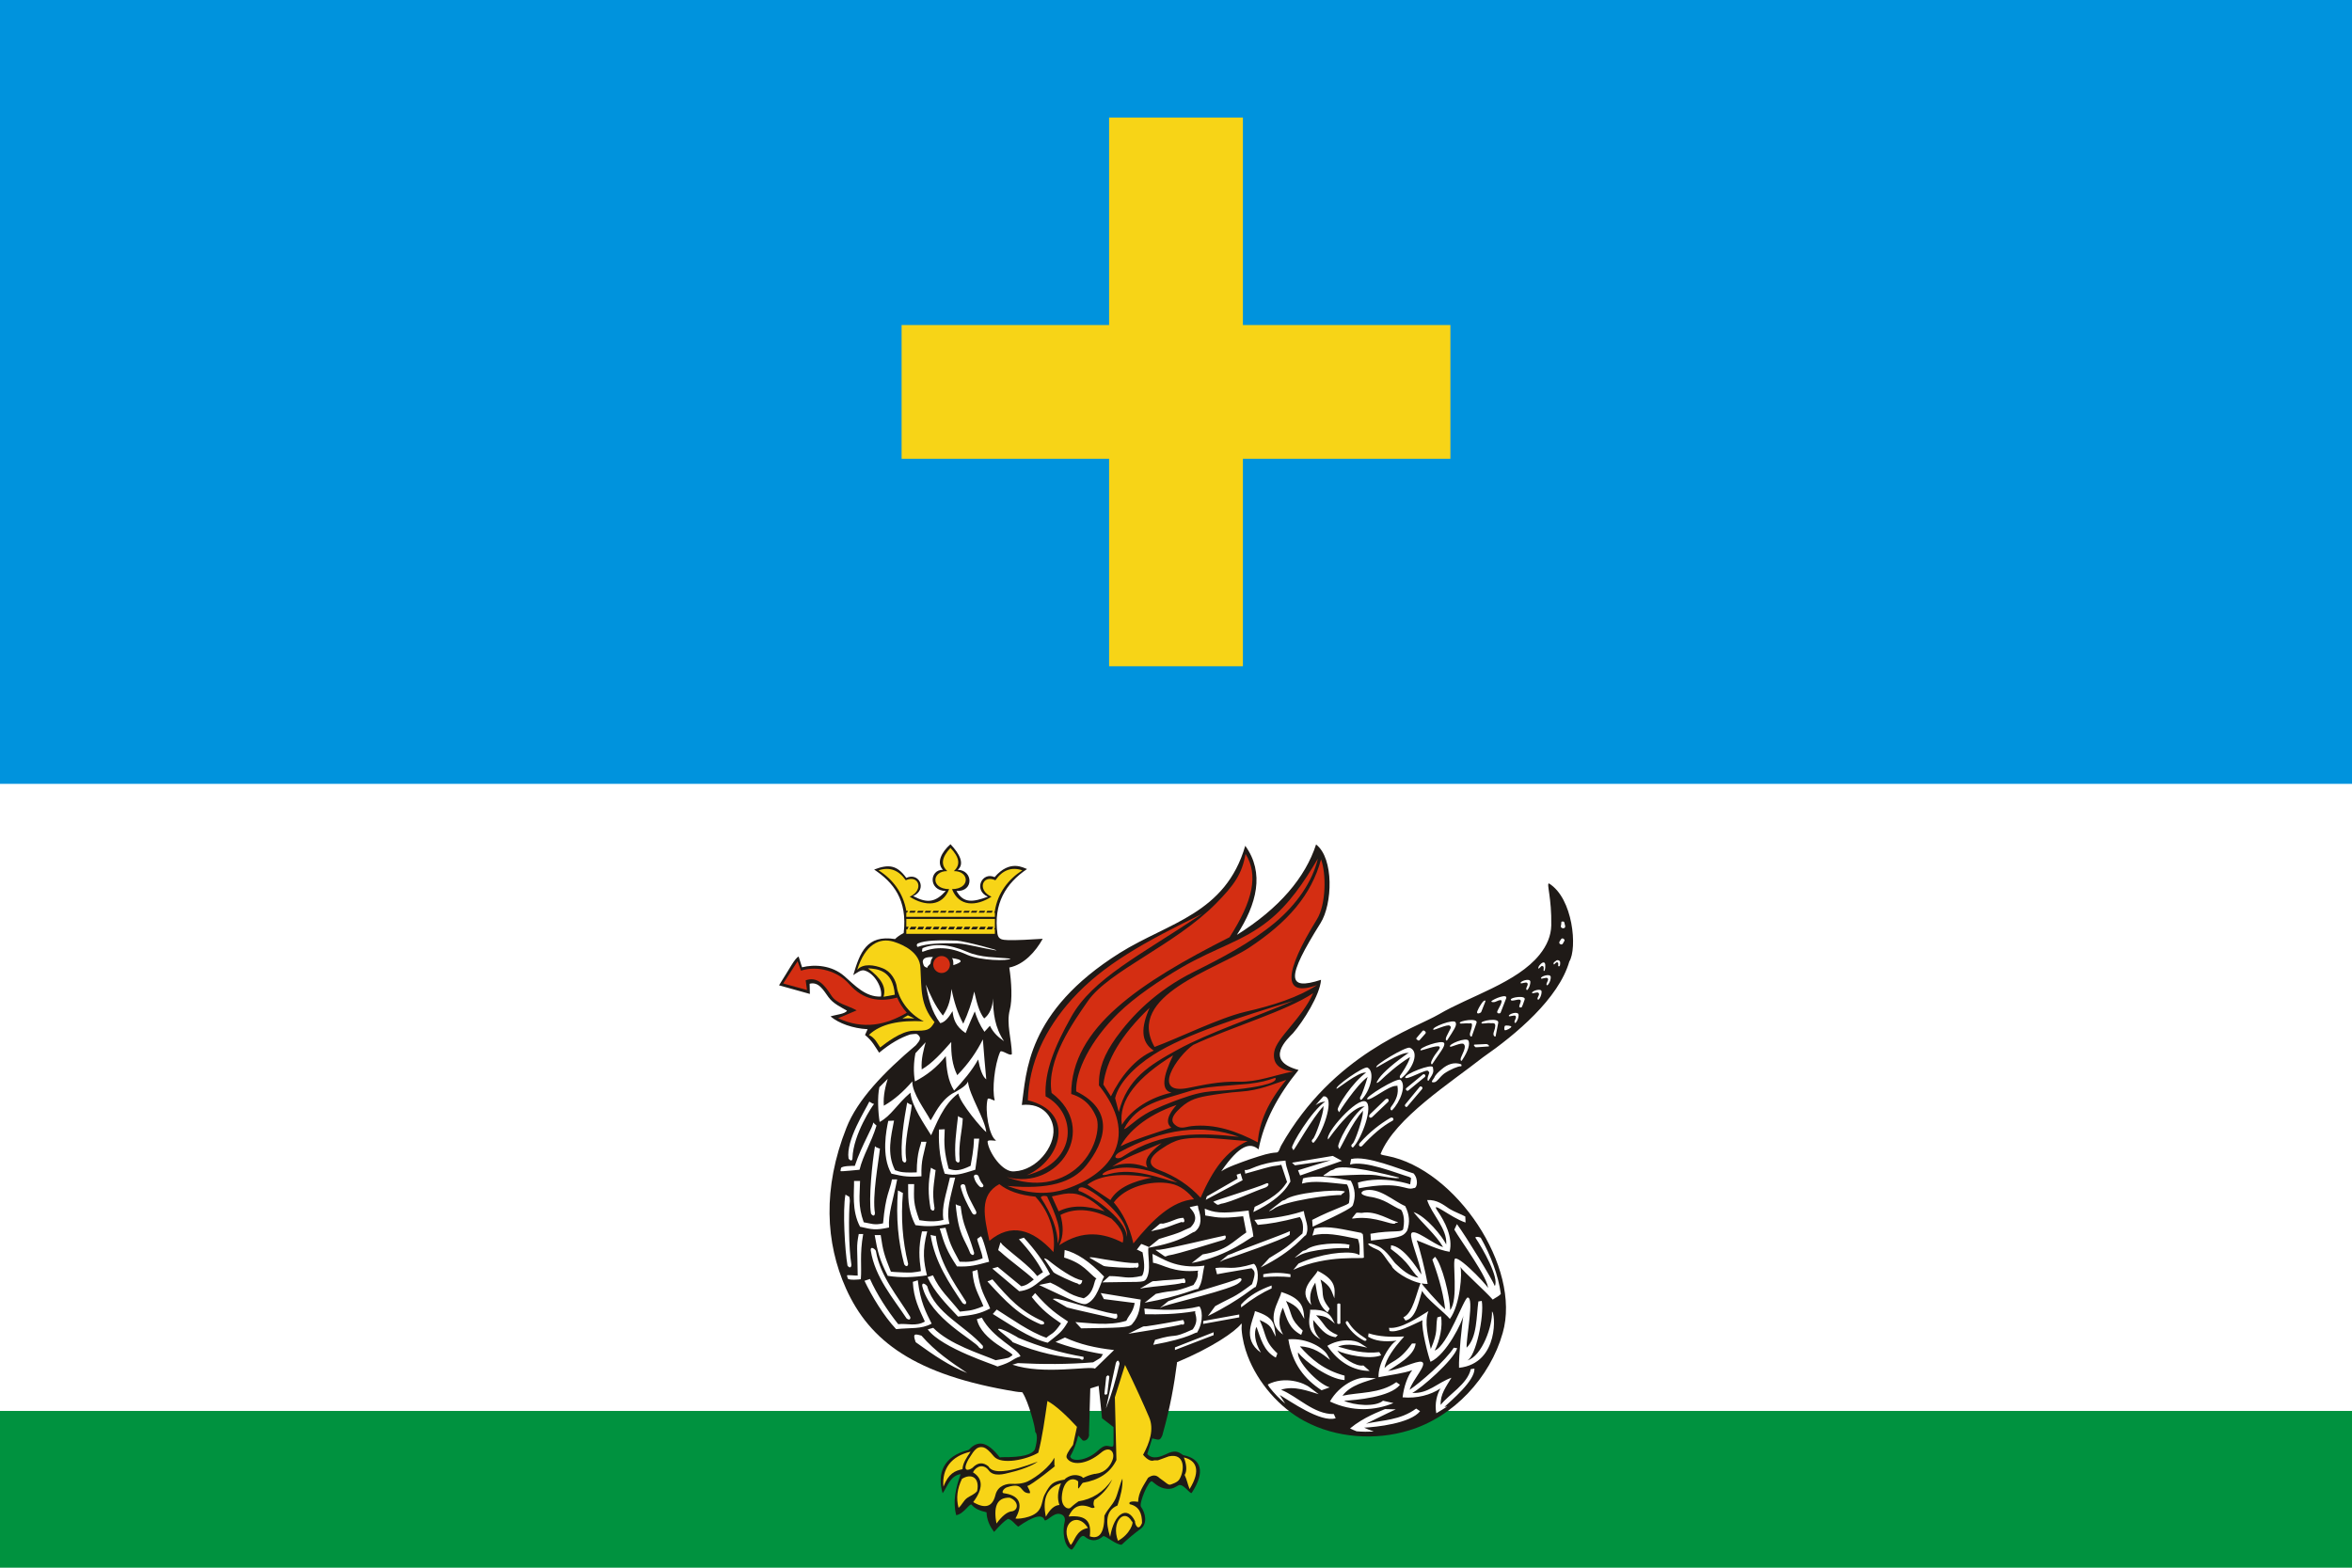<?xml version="1.0" encoding="UTF-8"?>
<svg xmlns="http://www.w3.org/2000/svg" viewBox="0 0 9000 6000">
<defs>
<style type="text/css">
<![CDATA[
.fil0 {fill:#00923F}
.fil2 {fill:#0093DD}
.fil3 {fill:#1F1A17}
.fil5 {fill:#D42E12}
.fil4 {fill:#F7D417}
.fil1 {fill:white}
]]>
</style>
</defs>
<rect class="fil0" width="9000" height="6000"/>
<rect class="fil1" width="9000" height="5400"/>
<rect class="fil2" width="9000" height="3000"/>
<path class="fil3" d="M3265 3732c26,-87 51,-155 160,-138 8,-8 19,-16 33,-23 15,-128 -40,-194 -113,-243 55,-21 87,-18 123,32 49,-23 82,44 26,70l3 1c52,27 83,22 122,-21 -67,-1 -63,-82 -11,-81 -26,-28 -5,-68 29,-98 35,37 55,75 28,98 58,1 63,84 -5,81 27,48 62,43 120,22 -56,-25 -23,-97 26,-75 59,-69 111,-35 124,-31 -80,54 -130,132 -113,249 4,22 21,22 40,23 35,1 85,-2 133,-5 -27,49 -72,99 -128,110 9,57 12,124 2,162 -14,54 7,112 8,169 -6,11 -40,-19 -45,-8 -22,51 -31,146 -21,183 3,10 -24,-12 -27,-2 -11,45 6,138 30,156 11,8 -31,-5 -30,7 4,39 57,120 104,113 84,-5 153,-93 148,-162 -3,-42 -37,-101 -121,-92 18,-121 15,-356 375,-582 187,-117 404,-149 480,-410 75,104 44,223 -32,341 163,-102 262,-220 303,-346 69,53 63,228 17,301 -131,209 -130,260 2,217 -4,58 -68,159 -107,204 -19,20 -115,105 21,141 -79,97 -133,198 -153,304 -32,-27 -71,-20 -143,84 25,-17 76,-34 106,-45 58,-19 76,-25 105,-27 10,1 13,-17 18,-26 199,-352 512,-449 604,-503 117,-69 299,-121 385,-228 29,-36 44,-73 45,-112 2,-105 -19,-161 -9,-161 93,57 109,249 78,299 -41,142 -204,279 -331,367 -123,97 -336,232 -391,369 -1,4 16,6 25,8 262,50 515,426 442,678 -48,170 -188,322 -360,373 -125,38 -275,30 -398,-36 -96,-51 -179,-147 -218,-250 -11,-29 -20,-62 -23,-101 -1,-7 3,-27 -2,-21 -23,30 -112,91 -246,147l1 1c-11,86 -27,174 -53,266 -2,5 -2,10 -4,14 -9,20 -13,16 -38,10l-19 60c22,24 55,8 71,1 35,-18 48,-10 66,3 71,14 86,64 33,145 -7,5 -33,-39 -51,-29 -14,8 -21,12 -32,13 -36,3 -57,-20 -68,-28 -13,-10 -52,85 -43,97 17,23 26,64 -1,84 -26,19 -47,37 -73,61 -19,2 -60,-34 -70,-33 -27,24 -52,18 -71,2 -18,-16 -39,48 -51,50 -30,-13 -35,-72 -26,-107 3,-12 -1,-27 -20,-30 -24,-4 -49,31 -57,24 -8,-25 -42,-16 -101,25 -13,-10 -24,-27 -39,-30 -14,8 -31,25 -53,50 -18,-23 -28,-48 -29,-75 -27,-6 -46,-15 -57,-29 -7,-8 -29,35 -59,40 -14,-53 -2,-104 17,-157 -40,5 -51,49 -69,73 -22,-75 2,-142 100,-166 35,-38 70,-33 118,28 2,2 6,0 8,0 80,1 116,-10 127,-30 10,-34 10,-60 1,-67 2,-15 -26,-115 -47,-148 0,-1 -1,-2 -1,-3 -2,0 -4,0 -5,-1 -6,0 -15,-1 -21,-2 -387,-63 -560,-194 -650,-395 -78,-174 -90,-383 2,-615 42,-107 143,-212 266,-316 16,-19 22,-28 6,-41 -2,-2 -4,-1 -7,-2 -7,0 -10,1 -21,2 -37,12 -77,35 -119,70 -16,-24 -25,-44 -54,-68l10 -22c-56,-3 -110,-22 -142,-49 21,-7 56,-9 63,-22 -24,-14 -53,-27 -71,-52 -19,-26 -37,-60 -72,-51l1 39 -118 -33c39,-61 61,-105 75,-110l13 41c48,-12 114,-8 162,34 39,34 81,81 140,78 7,-32 -24,-90 -64,-100 -13,-3 -28,9 -42,18l0 0zm1885 1106c82,5 140,23 171,55 63,64 33,155 -51,176 -94,24 -153,-81 -120,-231zm-1055 736c5,22 63,18 105,-21 10,-9 24,-22 39,-19 22,5 21,3 22,-9l0 -63 -44 -34 -13 -124 -32 10 -5 173c3,14 -10,31 -24,26l-17 -19c-7,28 -16,55 -31,80z"/>
<path class="fil4" d="M3280 3712c23,-26 66,-19 98,-6 33,13 51,48 54,73 6,39 41,100 103,130 -92,-5 -165,9 -210,52 24,12 32,32 43,48 22,-17 80,-63 127,-64 53,0 63,-1 81,-33 -56,-67 -49,-126 -54,-208 -2,-57 -61,-87 -103,-100 -54,-16 -108,10 -139,108l0 0zm206 -165l-6 10 21 0 6 -10 -21 0 0 0zm-14 10l5 -10 -9 0 0 -30 339 0 0 30 0 0 0 4 -3 6 3 0 0 17 -339 0 0 -17 4 0zm43 -10l-5 10 21 0 5 -10 -21 0zm30 0l-6 10 21 0 6 -10 -21 0 0 0zm29 0l-5 10 21 0 5 -10 -21 0 0 0zm30 0l-6 10 21 0 6 -10 -21 0zm29 0l-5 10 21 0 5 -10 -21 0 0 0zm30 0l-6 10 21 0 6 -10 -21 0zm29 0l-5 10 21 0 5 -10 -21 0 0 0zm30 0l-6 10 21 0 6 -10 -21 0zm29 0l-5 10 21 0 5 -10 -21 0 0 0zm30 0l-6 10 21 0 5 -10 -20 0zm-298 -61l-4 7 21 0 4 -7 -21 0 0 0zm-15 13l0 -1 0 -1 0 -4 3 0 4 -7 -7 0c-12,-69 -52,-121 -106,-155 42,-14 77,-1 104,38 50,-23 71,38 15,63 59,38 125,38 151,-29 -72,-1 -66,-70 -7,-69 -26,-24 -22,-52 12,-89 35,37 39,65 13,89 59,-1 65,68 -7,69 26,67 92,67 151,29 -56,-25 -35,-86 15,-63 27,-39 62,-52 103,-38 -53,34 -94,86 -105,155l0 0 0 1 -3 6 3 0 0 16 -339 0 0 -10zm45 -13l-4 7 21 0 4 -7 -21 0 0 0zm29 0l-4 7 21 0 4 -7 -21 0zm30 0l-4 7 21 0 4 -7 -21 0 0 0zm29 0l-4 7 21 0 4 -7 -21 0zm30 0l-4 7 21 0 4 -7 -15 0 -6 0zm29 0l-4 7 21 0 4 -7 -21 0 0 0zm30 0l-4 7 21 0 4 -7 -21 0zm29 0l-4 7 21 0 4 -7 -21 0 0 0zm30 0l-4 7 21 0 4 -7 -21 0zm29 0l-4 7 21 0 4 -7 -21 0 0 0z"/>
<path class="fil5" d="M2997 3764l91 25 -5 -37c44,-16 72,17 98,58 20,32 64,38 97,57l-71 30c97,45 183,26 263,-21 -17,-19 -29,-39 -37,-58 -67,18 -130,10 -184,-52 -42,-48 -119,-72 -184,-51l-13 -36 -55 85z"/>
<path class="fil5" d="M3603 3677c8,0 15,6 15,15 0,8 -7,15 -15,15 -8,0 -15,-7 -15,-15 0,-9 7,-15 15,-15zm0 -18c18,0 32,15 32,33 0,17 -14,32 -32,32 -18,0 -32,-15 -32,-32 0,-18 14,-33 32,-33z"/>
<path class="fil4" d="M3610 5690c20,-51 44,-61 73,-67 1,-23 16,-45 31,-67 -74,17 -110,65 -104,134l0 0zm58 81c13,-11 19,-28 33,-38 13,-9 27,-13 38,-26 11,-53 -23,-69 -58,-47 -18,37 -23,74 -13,111l0 0zm145 60c21,-28 41,-46 61,-47 26,-7 22,-41 -11,-52 -52,-1 -61,40 -50,99zm189 -26c16,-29 33,-44 52,-45 -9,-25 -7,-51 6,-83 -51,14 -73,56 -58,128zm161 43c-42,-68 -114,-13 -66,65 16,-14 19,-56 66,-65zm168 -25c-29,-53 -80,3 -53,74 46,-24 63,-74 53,-74zm199 -245c47,11 67,48 22,121 -8,-20 -10,-35 -19,-54 11,-16 6,-45 -3,-67z"/>
<path class="fil4" d="M3706 5585c16,-22 27,-54 59,-45 9,3 21,13 38,34 29,34 127,12 170,-14 16,-61 25,-131 35,-198 34,18 79,62 113,99l-15 69c-17,23 -29,41 -24,50 17,29 74,28 131,-20 32,-28 56,-4 44,28 -7,19 -25,47 -61,52 -3,1 -5,1 -8,1 -18,4 -31,9 -42,15 -2,1 -4,-2 -6,-4 -16,-8 -38,-11 -62,6 -2,2 -3,4 -5,5 -46,7 -54,17 -75,56 -10,18 -9,42 -22,60 -22,33 -93,36 -90,32 34,-61 8,-89 -45,-96 -11,-1 -1,-19 13,-23 66,-22 46,23 85,23 9,0 -9,-28 -8,-28 9,3 128,-92 105,-76 -3,2 0,-36 -2,-31 -16,32 -65,72 -102,90 -20,9 -45,10 -60,9 -17,-1 -54,5 -63,43 -11,45 -39,54 -85,27 39,-52 38,-90 -1,-114 13,-25 41,-33 60,-8 19,27 61,14 81,9 68,-16 101,-37 107,-42 -110,42 -173,48 -189,18 -21,-17 -41,-15 -61,6 -15,11 -42,16 -15,-33l0 0zm464 295c37,13 56,-14 56,-79 14,-28 28,-36 42,-64 9,-19 18,-59 27,-78 2,32 -7,67 -19,103 -45,19 -46,64 -28,120 15,-91 66,-121 95,-60 -1,9 12,44 27,7 0,-37 -11,-64 -47,-72 -8,-13 21,-11 32,-9 1,-37 22,-64 38,-92 17,-12 31,-12 44,1 25,17 33,28 42,25 5,-2 28,-8 35,-22 20,-35 20,-100 -42,-86l-41 15 -14 0c-12,5 -26,-1 -43,-21 25,-46 43,-98 23,-144 -20,-47 -52,-118 -92,-200l-39 124 6 240c-24,50 -69,77 -128,87 -4,1 -14,21 -18,22 -2,-3 1,-25 -1,-28 -24,-19 -58,-2 -62,60 -2,37 23,51 34,41 14,-13 23,-19 30,-24 51,-8 95,-34 129,-84 -17,36 -41,60 -69,79 -4,11 -3,21 0,24 4,4 -1,8 -10,6 -49,-22 -74,1 -88,33 69,-6 88,20 81,76l0 0z"/>
<path class="fil5" d="M4766 3268c50,80 29,179 -61,319 -342,173 -606,346 -606,600 63,19 85,63 96,89 16,38 -3,137 -80,199 -60,48 -149,72 -263,30 199,54 355,-185 172,-322 -21,-126 83,-271 139,-352 80,-115 333,-214 490,-373 69,-70 100,-113 113,-190l0 0zm289 21c20,53 20,172 -16,230 -125,202 -134,300 1,251 -70,46 -167,78 -277,103 -97,23 -253,100 -345,134 -113,-197 237,-297 362,-380 148,-98 238,-201 275,-338l0 0zm-489 710c153,-71 356,-129 459,-198 -44,98 -140,171 -149,224 -7,42 14,69 72,76 -69,13 -136,41 -207,39 -77,-2 -139,13 -195,24 -143,28 -42,-122 20,-165l0 0zm477 -713c-21,89 -82,176 -164,245 -94,78 -207,137 -312,189 -144,72 -236,168 -296,251 -46,65 -67,117 -66,183 154,193 54,336 -127,397 -59,19 -130,23 -223,-12 156,14 248,-12 302,-79 71,-89 112,-209 -39,-283 -3,-78 55,-195 161,-299 64,-63 160,-127 242,-175 133,-77 233,-99 333,-179 78,-62 136,-148 189,-238l0 0zm-1110 925c5,-142 64,-270 169,-387 119,-132 280,-220 499,-327 -238,159 -420,248 -502,395 -63,112 -103,209 -98,304 118,61 129,250 -72,302 132,-58 188,-242 4,-287l0 0zm334 -8c13,-55 68,-116 148,-167 119,-76 331,-144 535,-206 -152,65 -326,123 -441,186 -114,62 -195,113 -228,240l-14 -53 0 0zm-45 -52l29 45c36,-74 93,-146 164,-175 -51,-33 -49,-89 -16,-164 -110,105 -166,202 -177,294l0 0zm337 159c91,-10 174,20 254,62 5,-78 41,-157 109,-239 -51,16 -101,40 -175,45 -43,3 -85,9 -127,16 -50,9 -77,19 -115,58 -17,18 -27,37 -10,52 22,20 39,9 64,6zm-271 77c49,-25 140,-53 194,-71 -15,-12 -25,-36 20,-87 -120,41 -187,106 -214,158l0 0zm-32 78c68,-26 125,0 135,4 -15,-28 3,-54 54,-94 -96,42 -129,49 -189,90zm81 294c73,-91 148,-163 232,-169 -21,-26 -51,-53 -90,-60 -75,-15 -175,14 -217,72 34,40 60,91 75,157l0 0zm-284 7c91,-61 171,-47 243,-10 7,-24 -1,-53 -43,-92 -79,-41 -145,-40 -195,-14 11,41 13,79 -5,116zm-267 -17c82,-69 164,-46 245,43 9,-67 -10,-148 -69,-212 -60,-6 -106,-22 -138,-48 -78,42 -58,124 -38,217l0 0zm459 -256c98,-26 198,19 261,33 -102,-54 -196,-72 -268,-45 -28,13 -25,22 7,12l0 0zm4 100c28,-48 87,-72 159,-86 -119,-19 -198,-10 -247,27l88 59zm50 -168c146,-96 298,-90 442,-74 -137,-50 -289,-34 -461,61 -28,21 0,28 19,13l0 0zm136 53c64,24 117,60 159,106 48,-108 95,-177 180,-217 -87,-5 -179,-21 -255,-6 -26,6 -48,18 -70,33 -66,42 -51,70 -14,84l0 0zm445 -353c-36,12 -53,17 -101,23 -80,8 -168,9 -230,29 -100,32 -198,46 -248,144 10,1 34,-28 82,-57 36,-22 100,-46 130,-57 116,-42 128,-25 247,-41 15,-2 136,-17 120,-41zm-587 180c36,-60 111,-106 190,-123 -41,-9 -34,-61 6,-143 -133,82 -211,170 -196,266zm-310 279c-1,-10 28,-8 25,-2 31,65 59,131 39,177 1,-53 -24,-114 -64,-175l0 0zm145 -26c-5,-9 5,-21 31,-8 59,29 163,123 153,184 -4,-75 -155,-170 -184,-176l0 0zm-103 21c42,-9 56,-13 80,-11 42,3 82,31 122,68 -68,-23 -126,-25 -176,0l-26 -57 0 0z"/>
<path class="fil1" d="M5666 4737c39,69 67,143 77,215 -7,9 -20,14 -31,22 -27,-31 -115,-110 -124,-125 8,20 0,144 -40,199 -17,-22 -96,-82 -106,-108 -13,39 -23,106 -64,114l-8 -12c38,-18 49,-92 67,-134 1,5 69,83 93,103 -9,-77 -34,-148 -49,-190l10 -11c27,27 58,155 58,204 33,-40 7,-189 19,-197 20,-9 149,129 126,117 5,-38 -108,-190 -129,-228l10 -21c35,47 138,216 145,237 17,-32 -46,-143 -75,-186 4,-3 12,-3 21,1zm-83 498c-2,-41 12,-176 17,-201 -3,22 -64,150 -126,178 -7,-15 -36,-125 -31,-159 -43,20 -97,49 -126,41l-2 -12c46,5 110,-39 151,-64 -17,40 0,106 9,145 30,-71 17,-77 25,-121l14 -4c7,37 -4,91 -24,131 49,-18 112,-202 126,-203 26,-1 -6,154 -4,192 41,-40 37,-120 45,-177l13 -2c10,57 -23,215 -56,228 58,-16 98,-136 95,-187 12,-1 31,198 -126,215l0 0zm25 -556c-56,-18 -138,-89 -107,-44 27,39 60,101 46,156 -42,-6 -103,-36 -126,-44 12,32 32,113 42,167 -53,1 -117,-41 -134,-62 -2,-4 -4,-7 -5,-9 -22,-25 -33,-52 -53,-60 -53,-22 -42,-34 3,-13 33,16 57,58 66,66 22,21 53,50 88,54 -30,-27 -33,-57 -106,-110l1 -14c48,6 95,81 116,112 -4,-43 -45,-136 -39,-156 8,-25 85,40 122,51 -28,-48 -77,-88 -113,-134 48,16 111,94 125,124 5,-60 -56,-116 -73,-170 37,-2 61,17 86,34 18,11 46,21 60,29l1 23 0 0zm-70 704c-14,9 -28,18 -42,26 -7,-38 3,-73 16,-95 -38,25 -90,39 -145,34 5,-42 20,-83 37,-104 -32,12 -76,17 -129,27 -2,-52 39,-116 60,-134 3,-2 6,-4 9,-6 -47,6 -83,1 -109,-15l2 -13c40,13 86,15 136,12 -4,5 -8,10 -13,15 -20,23 -58,71 -62,106 27,-30 53,-21 105,-94l14 0c-5,49 -76,84 -106,105 43,-5 109,-40 129,-35 25,8 -36,70 -46,107 42,-28 137,-111 169,-161l13 2c-13,45 -140,156 -172,171 61,4 96,-39 150,-58 -19,32 -44,64 -41,104 30,-40 102,-79 115,-137l14 -2c2,47 -90,123 -115,147 3,-1 6,-1 11,-2l0 0zm-620 -11c-22,-18 -42,-39 -61,-63 -2,-3 -4,-7 -6,-10 66,-34 139,-7 162,12l33 25c-38,-11 -94,-34 -144,-17 61,24 126,95 202,93l7 16c-57,18 -175,-66 -214,-89 5,9 13,20 21,33l0 0zm339 107c-22,1 -44,1 -66,-1 -8,-3 -17,-7 -25,-11 53,-44 114,-65 134,-74l41 1c-29,13 -27,13 -114,55 63,-14 131,-13 192,-58l15 10c-37,47 -169,61 -214,63 10,5 23,10 37,15l0 0zm-97 -418c15,25 36,43 66,62 7,4 1,11 -6,8 -22,-11 -48,-30 -69,-64 -5,-8 4,-16 9,-6l0 0zm-39 -72l4 0c2,0 4,1 4,4l0 70c0,3 -2,4 -4,4l-4 0c-2,0 -4,-1 -4,-4l0 -70c0,-3 2,-4 4,-4zm-146 -490l160 -56 -35 -19 -156 26 11 10 138 -20 -126 39 8 20 0 0zm99 -301c30,16 -13,140 -47,175 -3,3 -13,-6 -3,-14 9,-7 41,-98 40,-121 0,-2 2,-6 1,-5 -43,44 -114,173 -116,169l-5 -9c-4,-10 74,-141 127,-177 0,-1 -3,1 -6,1 -7,0 -18,4 -31,13 10,-12 20,-23 30,-34 4,0 8,0 10,2l0 0zm238 9l0 0c3,3 2,8 -1,11l-60 57c-3,3 -8,4 -11,1l0 0c-2,-3 -1,-8 2,-11l59 -57c4,-3 9,-4 11,-1l0 0zm18 72l0 0c3,3 3,8 -1,10 -41,22 -79,56 -116,96 -3,4 -9,4 -11,1l0 0c-3,-3 -2,-7 1,-11 39,-44 78,-73 116,-96 4,-2 9,-3 11,0zm55 -44l56 -66c2,-2 3,-6 1,-8l0 0c-2,-3 -7,-4 -9,-2l-55 67c-2,2 -3,6 -1,8l0 0c2,3 6,4 8,1l0 0zm5 -62l62 -51c2,-2 3,-6 1,-8l0 0c-2,-3 -6,-4 -9,-1l-62 51c-3,2 -3,6 -1,8l0 0c2,3 6,4 9,1l0 0zm306 -168c-4,0 -49,4 -50,3l-4 -4c-2,-1 -3,-6 0,-6l43 -2c10,-1 16,9 11,9l0 0zm-246 -60l4 3c2,2 2,5 1,7l-23 26c-2,2 -5,2 -7,0l-4 -3c-2,-1 -2,-4 0,-6l22 -26c2,-2 5,-3 7,-1l0 0zm308 -18c3,-5 27,0 25,2 1,5 -19,15 -24,14 -4,1 -3,-13 -1,-16l0 0zm-168 146c3,0 4,9 0,8 -9,-1 -41,12 -64,28 -18,14 -26,31 -37,33 -20,3 -4,-11 -1,-17 4,-11 16,-22 29,-33 22,-19 47,-28 73,-19zm-107 12c3,17 4,20 -16,50 -2,4 -7,1 -3,-14 6,-19 7,-14 1,-22 -6,-10 -85,38 -88,25 -3,-13 103,-55 106,-39l0 0zm-257 131c30,16 -14,140 -48,175 -3,3 -13,-6 -2,-14 9,-7 40,-98 39,-121 0,-2 2,-6 1,-5 -42,43 -89,151 -91,147l-4 -9c-5,-10 48,-119 101,-155 1,-1 -3,1 -5,1 -13,-1 -41,15 -67,43 -35,35 -68,84 -68,83 -14,-22 111,-163 144,-145l0 0zm7 -130c30,16 11,88 -23,123 -3,3 -10,-4 -3,-14 5,-7 18,-45 25,-69 0,-1 2,-5 1,-4 -43,31 -110,135 -109,135l-5 -9c-5,-10 57,-107 110,-144 1,0 -3,2 -5,1 -28,-1 -107,63 -109,62 -12,-6 104,-88 118,-81l0 0zm126 47c24,20 -1,85 -32,116 -3,3 -11,-4 -3,-14 19,-25 29,-50 23,-80 0,-1 -3,2 -5,1 -28,-1 -97,58 -110,51 -13,-6 114,-84 127,-74l0 0zm36 -123c38,16 11,82 -33,117 -3,2 -10,-4 -2,-14 5,-7 27,-39 34,-62 0,-2 2,-6 1,-5 -49,30 -92,70 -113,90 -16,14 -19,11 -5,-9 16,-23 61,-62 114,-98 1,-1 -3,1 -5,1 -28,-2 -116,56 -119,55 -12,-6 113,-81 128,-75l0 0zm131 -18c6,12 -20,41 -45,80 -2,4 -9,0 -2,-14 15,-32 36,-45 29,-52 -8,-8 -69,16 -72,14 -10,-10 83,-42 90,-28zm93 -9c6,12 1,37 -25,76 -2,3 -9,0 -2,-15 15,-32 16,-41 9,-48 -8,-8 -49,13 -52,10 -10,-9 63,-38 70,-23l0 0zm-49 -70c6,12 -7,29 -32,68 -3,4 -9,0 -3,-14 15,-32 21,-34 13,-41 -8,-8 -60,18 -63,15 -10,-9 79,-43 85,-28l0 0zm80 2l-18 51c-1,4 -11,0 -6,-15 15,-45 1,-33 -6,-34 -12,-2 -31,3 -34,-1 -6,-9 72,-22 64,-1l0 0zm83 0l-10 51c-1,4 -12,-1 -7,-16 16,-44 -6,-32 -13,-34 -12,-2 -32,4 -34,0 -6,-9 69,-23 64,-1l0 0zm-50 -80l-15 38c-1,4 -21,12 -15,-3 2,-5 7,-16 16,-29 9,-14 18,-15 14,-6l0 0zm80 -13l-21 54c-1,4 -19,5 -11,-9 17,-31 25,-49 -6,-34 -10,5 -21,2 -18,-1 8,-9 65,-32 56,-10l0 0zm71 4c-12,34 -10,31 -19,29 -4,0 1,-13 4,-21 4,-20 -36,4 -38,-8 -2,-9 60,-18 53,0zm79 -134c1,19 -3,26 -6,24 -2,-3 3,-16 -3,-18l-3 -1c-3,-2 -13,13 -14,10 -2,-4 1,-10 9,-18 2,-2 15,-13 17,3l0 0zm49 -17l3 1c4,2 5,5 5,8 0,9 0,16 -7,14 -2,-1 2,-12 -2,-14l-3 -1c-4,-1 -12,11 -12,8 -2,-3 -4,-6 7,-13 2,-2 5,-4 9,-3l0 0zm21 -82l1 1c3,2 4,6 1,9l-5 9c-2,3 -7,4 -10,1l-1 0c-3,-3 -3,-7 -1,-10l6 -9c2,-3 6,-3 9,-1l0 0zm-5 -66l4 0c5,0 4,7 7,16 3,15 -20,11 -16,0 3,-10 -1,-17 5,-16zm-712 971c-66,-8 -215,10 -201,0l25 -17c5,-3 11,-3 15,-6 30,-25 213,23 249,32 -1,8 -81,-8 -88,-9zm-67 50l-3 -22c100,-29 203,8 200,7 6,-38 3,-20 -2,-28 -51,-15 -172,-65 -228,-48l4 -21c60,-15 188,40 239,55 20,22 14,58 1,56 -33,12 -46,-30 -211,1l0 0zm139 135c-14,6 -73,-27 -146,-21 -5,0 -21,4 -18,0l15 -19c3,-4 18,0 23,-1 53,-10 111,31 137,35 -1,5 -10,1 -11,6l0 0zm-92 65l-2 -26c87,-16 126,-1 126,-22 7,-38 -3,-63 -9,-70 -36,-14 -61,-42 -122,-50 -31,-6 -37,-15 -20,-23 56,-16 113,40 158,59 16,31 19,62 8,93 -16,28 -40,28 -139,39zm-114 -174c-27,-3 -219,21 -260,54 -4,3 -19,10 -15,6l48 -37c4,-3 10,-3 14,-6 31,-25 192,-41 227,-31 0,4 -13,9 -14,14l0 0zm-109 121l-2 -26c88,-45 142,-58 141,-66 7,-38 -3,-63 -8,-70 -74,-7 -126,-16 -172,-3l4 -20c50,-14 116,-4 183,9 17,31 19,62 8,93 -2,8 -21,21 -154,83l0 0zm-1676 32l23 0c9,63 14,77 39,140 15,2 35,2 48,3 3,0 28,1 34,0 9,-1 26,-3 33,-5 -7,-51 -10,-90 4,-152l20 0c-20,78 -13,116 -1,168 -50,8 -100,10 -150,2 -32,-63 -39,-93 -50,-156zm113 112c-23,-86 -32,-177 -24,-282 0,-2 4,2 6,2l9 5c1,1 4,1 4,2 -8,95 -2,180 20,271 0,7 -6,15 -15,2l0 0zm15 -307l23 0c-1,58 -4,72 20,138 30,5 62,7 92,-1 -8,-51 11,-99 25,-162l20 0c-19,79 -35,126 -22,177 -50,9 -80,12 -130,5 -33,-63 -27,-117 -28,-157l0 0zm86 95c-10,-57 -10,-98 1,-157 0,-2 3,1 5,2l9 5c2,0 4,0 4,2 -5,49 -15,80 -4,145 0,7 -5,16 -15,3l0 0zm-293 -107l23 0c-1,58 -9,93 14,158 29,5 41,12 74,4 10,-112 26,-123 34,-168l20 0c-15,78 -35,132 -31,184 -52,11 -64,8 -111,-3 -33,-62 -22,-134 -23,-175l0 0zm65 125c-10,-57 5,-198 15,-257 0,-2 4,2 5,3l10 4c1,1 4,0 4,2 -5,49 -30,181 -19,246 0,7 -5,16 -15,2l0 0zm-92 237c-2,-4 36,1 41,0 -1,-108 -6,-108 4,-159l17 0c-14,79 -5,122 -9,173 -4,1 -47,5 -50,-3l-3 -11 0 0zm2 -38c-10,-57 -19,-212 -8,-271 0,-2 3,1 5,2l9 5c2,0 3,14 3,16 -5,49 -5,180 6,245 0,7 -5,16 -15,3l0 0zm156 -554l22 -1c-11,59 -29,125 4,190 13,2 14,11 83,8 0,-82 17,-105 17,-117l20 0c-10,49 -21,68 -19,132 -64,5 -83,-4 -115,-10 -40,-69 -19,-169 -12,-202l0 0zm54 152c-10,-57 7,-162 18,-221 0,-2 3,1 5,2l9 5c2,0 4,0 4,1 -5,50 -32,146 -21,211 0,7 -6,16 -15,2l0 0zm-235 29c2,-9 43,-9 53,-9 27,-82 73,-154 70,-166l13 12c-21,68 -51,112 -65,169 -6,0 -73,8 -73,5l2 -11 0 0zm29 -37c-11,-70 66,-188 79,-217 0,-2 3,1 5,2l9 5c2,0 4,0 4,2 -4,4 -79,114 -82,206 1,7 -5,16 -15,2l0 0zm346 -111l22 -1c-3,59 -2,86 15,151 25,9 42,9 84,-11 13,-69 12,-86 13,-104l20 0c-7,63 -10,84 -15,119 -53,16 -74,25 -117,15 -24,-69 -23,-136 -22,-169l0 0zm64 119c-6,-55 2,-109 9,-170 0,-2 3,2 5,3l9 4c2,1 4,0 4,2 -2,49 -17,94 -12,159 1,7 -5,16 -15,2l0 0zm-61 260l22 -3c17,62 22,71 54,130 36,2 57,-1 88,-13 -1,-21 -24,-72 -20,-75l13 -9c6,-4 27,77 32,97 -49,13 -72,20 -123,18 -39,-59 -48,-84 -66,-145zm117 95c-22,-57 -45,-67 -56,-187 0,-2 4,1 5,2l10 3c2,1 4,0 4,2 10,82 23,81 51,176 2,7 -3,17 -14,4zm-164 91l21 -7c26,58 61,86 103,139 26,-4 40,0 90,-21 -19,-48 -37,-69 -42,-133l19 -6c10,81 30,102 49,148 -41,21 -66,25 -123,31 -48,-51 -90,-94 -117,-151l0 0zm134 99c-51,-76 -106,-157 -122,-260 -1,-2 4,1 6,1l10 2c1,0 4,-1 4,1 13,96 64,171 115,250 3,6 0,17 -13,6zm116 42l15 -17c54,34 126,86 190,108 20,-18 25,-10 56,-55 -42,-29 -72,-50 -112,-101l13 -15c54,62 84,81 126,109 -23,40 -34,46 -78,81 -69,-16 -155,-77 -210,-110l0 0zm184 40c-84,-35 -134,-87 -204,-164 -1,-2 4,-2 6,-3l9 -4c1,0 3,-2 4,-1 63,73 107,122 193,160 6,4 9,14 -8,12l0 0zm-186 -214l21 -6 90 74c20,-3 33,-14 48,-26 -31,-30 -90,-71 -128,-106 -3,-3 -9,-5 -8,-8l8 -27c1,-3 5,5 8,8 39,36 102,80 133,120 7,-5 14,-10 22,-15 -22,-42 -53,-84 -92,-126l19 -6c41,45 76,91 100,140 -42,22 -61,59 -118,65l-103 -87 0 0zm-489 47l21 -7c26,58 66,120 108,173 35,-4 67,10 102,-10 -22,-48 -43,-88 -46,-152l19 -6c10,84 31,122 53,166 -41,22 -79,15 -136,21 -48,-51 -94,-128 -121,-185l0 0zm161 144c-50,-76 -121,-157 -137,-260 -2,-22 22,-1 20,4 17,96 83,171 131,250 2,6 -1,16 -14,6l0 0zm81 42l21 -6c63,64 180,99 239,124 61,-11 45,-7 64,-19 6,-11 -118,-56 -136,-138l19 -6c41,78 137,118 148,148 -38,13 -26,20 -88,39 -6,-5 -213,-69 -267,-142l0 0zm197 70c-15,-28 -188,-111 -218,-236 -2,-21 22,0 20,4 30,101 143,147 212,225 2,7 -1,17 -14,7zm127 65l21 -6c96,5 192,5 288,-3 44,-26 24,-15 38,-31 -76,-13 -135,-29 -182,-47l36 -17c56,26 116,40 188,48 -24,24 -49,47 -73,71 -21,-11 -199,25 -316,-15l0 0zm258 -23c-74,-6 -158,-21 -257,-63 -1,-6 -58,-47 -56,-50 7,-9 79,33 77,33 84,35 167,59 250,73 2,7 -1,17 -14,7l0 0zm281 -53l7 -19c92,-28 57,0 144,-40 29,-40 2,-64 11,-70 -76,13 -143,13 -194,12l-2 -22c61,6 139,10 210,-8 9,5 20,55 -9,101 -5,-5 -23,20 -167,46l0 0zm108 -78c-27,8 -150,27 -186,33 -5,0 -20,4 -16,2l53 -26c5,-3 10,-1 15,-2 37,-5 109,-18 140,-24 5,5 9,22 -6,17l0 0zm-141 -83l43 -34c79,-18 56,-1 144,-34 28,-40 10,-49 19,-55 -97,10 -135,-24 -174,-30l-2 -34c34,14 89,60 199,45 -9,33 -6,62 -25,90 -5,-5 -59,26 -204,52l0 0zm145 -76c-27,8 -109,13 -145,19 -5,0 -20,5 -16,2l44 -26c5,-3 11,-1 16,-2 36,-5 76,-4 108,-10 4,6 9,22 -7,17l0 0zm-132 -134l42 -34c101,-30 80,-28 120,-44 32,-31 15,-56 4,-69 -4,-4 -6,-7 -6,-9l28 -6c5,-1 3,9 5,13 10,30 15,65 -14,87 -18,4 -41,37 -179,62l0 0zm128 -99c-27,8 -63,26 -99,31 -5,1 -20,6 -16,3l31 -26c4,-4 10,-1 15,-2 41,-10 49,-21 76,-22 4,5 9,22 -7,16zm39 157l42 -33c95,-16 113,-48 167,-84l-12 -62c-97,11 -106,2 -145,-3l-2 -26c35,14 58,21 168,7 3,33 15,67 18,100 -5,-4 -92,75 -236,101l0 0zm120 -88c-27,8 -173,54 -209,59 -5,1 -11,6 -15,3l-33 -23c-5,-3 10,-1 15,-2 37,-4 217,-48 248,-54 5,-3 9,14 -6,17zm116 -107l5 -20c94,-44 112,-78 124,-95l-22 -66c-40,9 0,-6 -138,34l-2 -14c24,3 40,-26 156,-36 3,34 16,49 19,82 -2,-9 -11,52 -142,115l0 0zm41 -92c-27,8 -128,55 -164,60 -5,1 -11,6 -16,3l-14 -10c-5,-3 168,-54 201,-70 12,-7 17,10 -7,17zm-215 490l28 -38c71,-39 66,-28 141,-84 16,-47 10,-50 -2,-61 -66,12 -80,13 -132,23l-6 -24c48,-6 61,10 146,-16 12,3 25,46 8,89 -6,-3 -52,46 -183,111l0 0zm119 -127c-24,24 -254,77 -287,89 -5,1 -18,10 -14,6l28 -23c4,-4 10,-4 14,-6 34,-15 232,-69 261,-84 6,-1 15,5 -2,18l0 0zm83 -59l33 -36c72,-44 62,-38 127,-94 7,-38 -5,-56 -10,-63 -78,20 -116,26 -161,30l-13 -19c48,-6 104,-7 189,-34 5,35 23,61 8,93 -6,-3 -42,58 -173,123l0 0zm111 -125c-29,20 -218,85 -252,96 -5,2 -18,10 -14,6l28 -23c4,-3 10,-4 15,-6 33,-15 195,-73 224,-87 0,5 -1,9 -1,14l0 0zm14 134l20 -24c84,-38 181,-49 220,-38l13 5c3,-39 -3,-53 -6,-61 -73,-15 -126,-27 -174,-13l8 -27c50,-14 114,5 181,17 2,20 5,-41 8,94 -2,8 -137,-14 -270,47l0 0zm213 -82c-20,-5 -152,3 -192,28 -4,2 -18,10 -14,6l28 -23c4,-3 11,-3 15,-6 30,-25 129,-28 165,-19 -1,5 -1,9 -2,14l0 0zm-1186 140l43 -9c51,22 67,47 128,60 44,-22 38,-74 49,-75 -32,-23 -49,-58 -124,-81l2 -29c45,11 95,43 151,102 -14,22 -26,87 -67,104 -16,7 -56,-13 -182,-72l0 0zm147 -6c-10,-1 -88,-37 -92,-43l-35 -51c-2,-5 11,2 15,5 34,28 99,74 130,77 1,7 -7,24 -18,12l0 0zm14 172l-22 -24c52,3 128,16 195,-5 10,-23 25,-31 32,-68l-118 -15 -12 -23 153 25c-3,26 -4,61 -33,94 -11,14 -56,14 -195,16l0 0zm125 -38c-9,-3 -173,-39 -179,-42l-53 -31c-5,-3 10,-3 15,-2 46,9 209,63 228,57 4,6 5,24 -11,18zm-44 -138l27 -24c55,0 66,13 125,-1 14,-22 7,-62 2,-90l-18 -9 -4 -1 17 -22 6 2 22 9c-6,27 13,91 -10,125 -11,13 -28,8 -167,11l0 0zm126 -57c-10,4 -114,-2 -121,-6l-53 -31c-4,-3 11,-2 16,-1 45,8 149,26 168,20 5,5 5,24 -10,18l0 0zm-785 -1188c3,0 7,0 11,0 -8,12 -7,11 -9,22 0,7 -15,13 -12,19 0,0 -1,0 -1,0 -14,-4 -14,-10 -17,-22 0,-10 5,-18 28,-19l0 0zm84 4c20,3 33,6 33,12 0,4 -12,10 -28,15 0,-1 0,-2 0,-2 0,-10 0,-18 -5,-25zm-113 -24c49,-20 103,-20 170,11 52,23 158,25 167,15 -57,-6 -113,-3 -166,-26 -71,-31 -128,-32 -171,-14 0,5 -4,9 0,14l0 0zm-18 -19c34,-13 91,-15 155,-13 34,2 101,20 141,26 34,5 -119,-36 -148,-37 -64,-2 -119,-2 -148,11 -6,4 -4,12 0,13l0 0zm31 144c17,40 33,79 65,119 24,-34 30,-68 33,-102 9,47 23,92 45,133 19,-41 33,-82 42,-123 9,39 18,78 38,103 20,-15 32,-41 34,-77 0,56 7,112 42,164 -20,-14 -40,-30 -54,-59 -7,8 -14,15 -21,23 -18,-26 -29,-52 -37,-78 -11,24 -21,49 -35,83 -39,-26 -47,-55 -50,-84 -13,21 -27,42 -47,46 -34,-45 -46,-96 -55,-148l0 0zm-40 263c13,-14 26,-28 39,-42 -7,27 -18,63 -15,104 39,-22 78,-65 113,-105 -1,46 4,89 23,127 45,-46 75,-91 98,-137 4,51 8,102 13,153 -14,-10 -24,-39 -31,-76 -24,43 -58,83 -92,119 -24,-38 -29,-83 -32,-132 -34,44 -74,74 -118,97 -6,-36 -5,-72 2,-108l0 0zm-138 130c13,-14 19,-18 32,-32 -8,26 -18,63 -15,103 39,-22 74,-53 109,-93 -1,45 50,111 70,149 14,-20 35,-72 82,-102 13,-7 55,-28 61,-47 4,51 65,143 70,194 -14,-10 -100,-110 -107,-148 -59,43 -86,123 -104,160 -24,-39 -76,-114 -79,-163 -52,44 -74,89 -118,112 -6,-36 -9,-97 -1,-133l0 0zm329 379c7,37 24,62 40,94 8,14 -8,21 -15,7 -18,-32 -34,-63 -43,-99 -2,-11 16,-14 18,-2zm51 -37c4,12 8,20 16,30 7,9 -5,16 -14,7 -10,-10 -17,-21 -20,-35 -3,-11 14,-13 18,-2l0 0zm-219 609c53,61 114,102 175,143 -67,-27 -125,-66 -197,-118 -12,-33 -5,-33 22,-25l0 0zm707 157c7,-8 9,-5 12,0l-8 66c-7,5 -8,3 -11,0l7 -66zm37 -53c6,-12 11,-11 14,3 -14,62 -31,120 -52,172l38 -175zm477 -725l-15 5 4 15 -118 68 -4 13 141 -75 -8 -26 0 0zm87 386c34,-7 69,-7 104,0l0 11c-33,-3 -67,-3 -104,0l0 -11zm-230 179l138 -25 0 11 -138 25 0 -11zm-108 101l148 -58 0 11 -148 57 0 -10zm253 -164c31,-35 72,-57 117,-73l0 11c-35,16 -72,38 -117,73l0 -11zm330 158c50,-30 106,-23 126,-10l27 17c-30,-6 -75,-20 -112,-4 48,14 100,28 158,21l7 12c-43,18 -137,-2 -168,-18 18,26 72,63 100,57l24 21c-59,0 -118,-31 -162,-96l0 0zm10 213c37,-65 105,-93 135,-91l41 2c-38,13 -97,25 -128,67 62,-14 144,-7 206,-52l14 10c-36,47 -169,59 -214,61 37,18 121,25 149,0l40 9c-70,29 -156,35 -243,-6l0 0zm-76 -351c60,-3 76,17 87,38l8 15c-25,-20 -30,-29 -72,-32 38,37 31,54 83,76l-8 8c-43,-6 -61,-38 -86,-66 0,17 1,49 28,74 -66,-33 -36,-95 -40,-113l0 0zm29 -149c61,30 66,59 65,86l-1 19c-13,-33 -13,-45 -53,-72 17,58 -5,61 35,112l-8 14c-39,-30 -39,-72 -47,-114 -10,16 -28,46 -15,86 -58,-58 12,-104 24,-131l0 0zm-139 81c71,22 82,52 86,82l2 21c-20,-34 -22,-47 -70,-69 28,60 12,65 64,114l-6 16c-47,-25 -54,-60 -70,-104 -10,20 -24,62 1,103 -76,-52 -11,-132 -7,-163l0 0zm-101 73c71,22 73,48 77,78l3 20c-20,-34 -14,-43 -62,-64 28,60 16,79 68,128l-6 16c-47,-25 -58,-74 -74,-118 -10,20 -8,58 17,99 -76,-53 -27,-128 -23,-159l0 0zm128 108c74,-6 136,34 150,61l10 18c-31,-24 -63,-50 -116,-52 42,48 92,91 171,112l0 17c-60,-4 -151,-70 -178,-106 -6,32 72,118 121,134l-31 11c-64,-42 -112,-100 -127,-195l0 0z"/>
<path class="fil1" d="M5856 3758c0,16 -11,34 -14,31 -7,-7 9,-19 2,-27 -5,-5 -22,4 -25,1 -5,-7 37,-22 37,-5l0 0z"/>
<path class="fil1" d="M5899 3796c0,16 -11,33 -14,30 -7,-6 10,-19 2,-26 -4,-5 -22,4 -24,1 -6,-7 37,-22 36,-5l0 0z"/>
<path class="fil1" d="M5811 3885c0,15 -11,33 -14,30 -7,-6 9,-19 2,-27 -5,-4 -22,4 -25,1 -5,-7 37,-22 37,-4z"/>
<path class="fil1" d="M5934 3740c0,16 -11,33 -15,31 -6,-7 10,-20 3,-27 -5,-5 -22,4 -25,1 -6,-7 37,-22 37,-5z"/>
<path class="fil4" d="M3474 3886l25 12c-15,-1 -30,-1 -46,0l21 -12 0 0zm-153 -180c33,2 96,5 103,101l-43 8c11,-38 -9,-71 -60,-109l0 0z"/>
<polygon class="fil4" points="5550,1244 5550,1756 4756,1756 4756,2550 4244,2550 4244,1756 3450,1756 3450,1244 4244,1244 4244,450 4756,450 4756,1244 "/>
</svg>